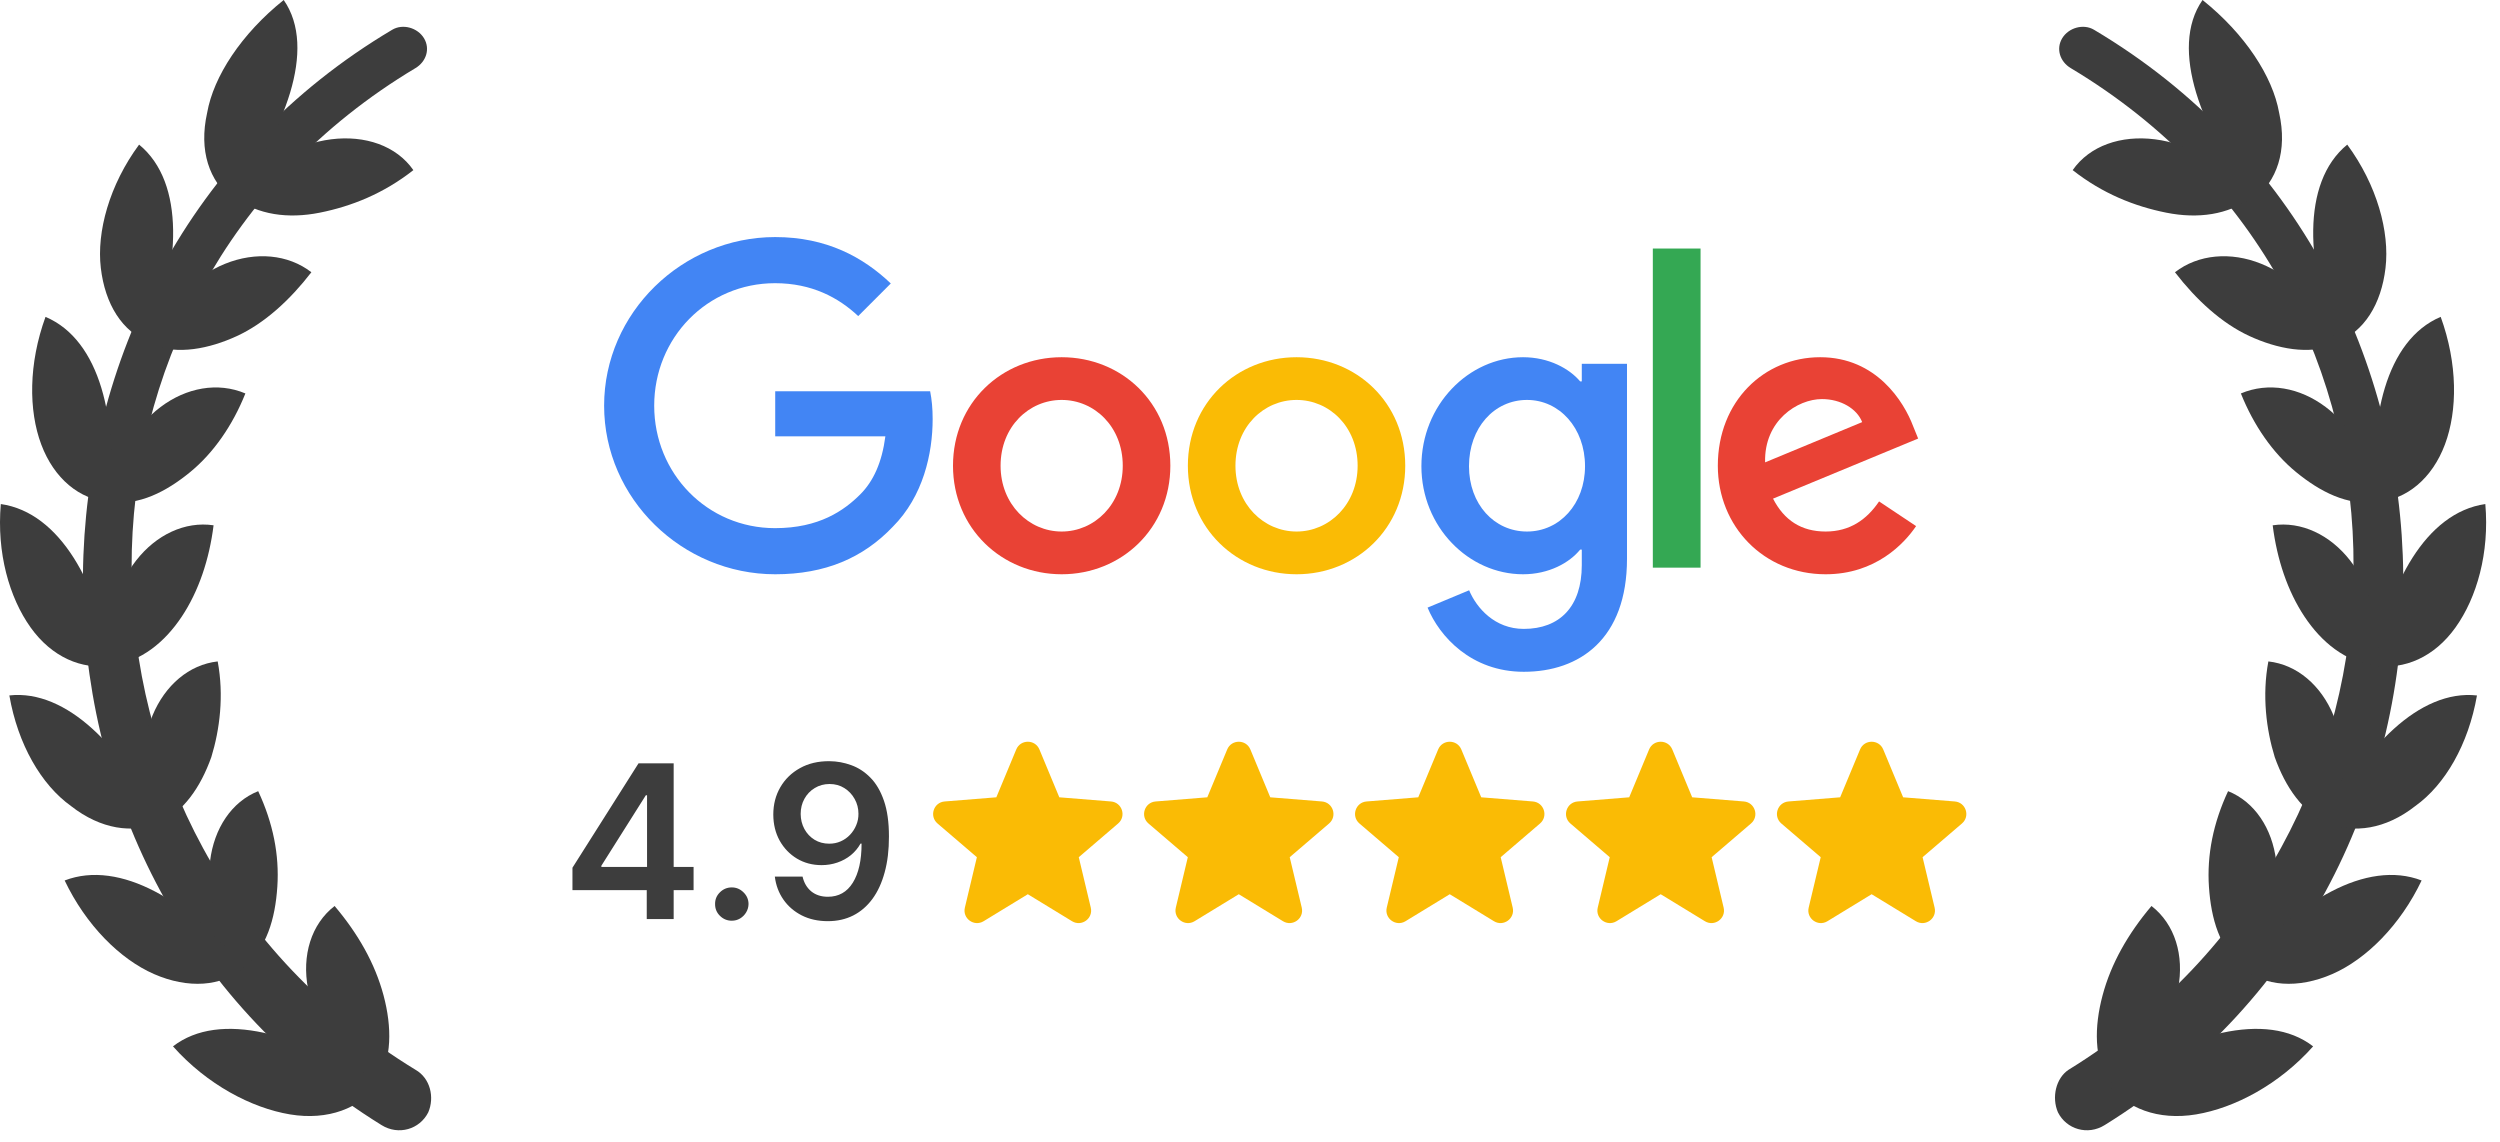 <svg width="116" height="53" viewBox="0 0 116 53" fill="none" xmlns="http://www.w3.org/2000/svg">
<g clip-path="url(#clip0_270_1641)">
<path d="M19.872 51.611C19.477 52.401 18.491 52.697 17.701 52.203C-0.95 40.658 -0.752 12.632 18.195 1.383C18.688 1.087 19.379 1.284 19.675 1.777C19.971 2.271 19.773 2.863 19.28 3.159C1.616 13.718 1.814 38.98 19.28 49.638C19.971 50.032 20.168 50.92 19.872 51.611Z" fill="#3D3D3D"/>
<path d="M19.18 7.894C17.798 8.98 16.318 9.572 14.838 9.868C13.358 10.164 11.976 9.966 10.891 9.177C13.358 5.921 17.601 5.625 19.18 7.894Z" fill="#3D3D3D"/>
<path d="M13.164 0C11.191 1.579 9.908 3.553 9.612 5.23C9.217 7.006 9.71 8.388 10.796 9.276C13.164 6.118 14.743 2.27 13.164 0Z" fill="#3D3D3D"/>
<path d="M14.448 12.632C13.461 13.914 12.277 15 10.994 15.592C9.711 16.184 8.231 16.48 7.047 15.987C8.428 12.138 12.277 10.954 14.448 12.632Z" fill="#3D3D3D"/>
<path d="M6.454 6.71C5.072 8.585 4.48 10.756 4.678 12.434C4.875 14.111 5.664 15.394 6.947 15.888C8.329 12.434 8.625 8.487 6.454 6.71Z" fill="#3D3D3D"/>
<path d="M11.386 18.256C10.794 19.737 9.906 21.02 8.82 21.908C7.735 22.796 6.452 23.486 5.07 23.289C5.564 19.342 8.82 17.171 11.386 18.256Z" fill="#3D3D3D"/>
<path d="M2.112 14.703C1.322 16.874 1.322 19.045 1.914 20.623C2.506 22.202 3.69 23.189 5.072 23.288C5.467 19.538 4.677 15.788 2.112 14.703Z" fill="#3D3D3D"/>
<path d="M9.91 24.374C9.713 25.953 9.219 27.433 8.43 28.617C7.64 29.801 6.555 30.689 5.173 30.887C4.581 26.94 7.245 23.979 9.91 24.374Z" fill="#3D3D3D"/>
<path d="M0.038 23.388C-0.16 25.658 0.433 27.73 1.419 29.112C2.406 30.493 3.788 31.085 5.169 30.888C4.577 27.138 2.801 23.783 0.038 23.388Z" fill="#3D3D3D"/>
<path d="M10.101 30.69C10.397 32.269 10.199 33.848 9.805 35.131C9.311 36.513 8.522 37.697 7.239 38.289C5.66 34.539 7.436 30.986 10.101 30.69Z" fill="#3D3D3D"/>
<path d="M0.434 32.268C0.828 34.538 1.914 36.413 3.295 37.4C4.677 38.485 6.157 38.683 7.341 38.189C5.762 34.735 3.098 31.972 0.434 32.268Z" fill="#3D3D3D"/>
<path d="M11.98 36.71C12.671 38.19 12.967 39.67 12.868 41.15C12.769 42.631 12.375 44.012 11.289 44.9C8.723 41.644 9.513 37.697 11.98 36.71Z" fill="#3D3D3D"/>
<path d="M3 40.854C3.987 42.926 5.566 44.505 7.145 45.196C8.723 45.886 10.302 45.788 11.289 44.9C8.822 41.841 5.566 39.867 3 40.854Z" fill="#3D3D3D"/>
<path d="M15.526 42.038C16.612 43.321 17.401 44.703 17.796 46.183C18.191 47.663 18.191 49.143 17.5 50.229C13.75 47.861 13.355 43.716 15.526 42.038Z" fill="#3D3D3D"/>
<path d="M8.027 48.551C9.606 50.327 11.678 51.412 13.455 51.708C15.231 52.005 16.711 51.412 17.501 50.327C13.948 47.959 10.198 46.873 8.027 48.551Z" fill="#3D3D3D"/>
<path d="M95.488 51.611C95.882 52.401 96.869 52.697 97.659 52.203C116.309 40.658 116.112 12.632 97.165 1.383C96.672 1.087 95.981 1.284 95.685 1.777C95.389 2.271 95.586 2.863 96.08 3.159C113.743 13.718 113.447 38.881 95.981 49.638C95.389 50.032 95.192 50.92 95.488 51.611Z" fill="#3D3D3D"/>
<path d="M96.172 7.894C97.553 8.98 99.034 9.572 100.514 9.868C101.994 10.164 103.376 9.966 104.461 9.177C101.994 5.921 97.751 5.625 96.172 7.894Z" fill="#3D3D3D"/>
<path d="M102.198 0C104.172 1.579 105.455 3.553 105.751 5.23C106.145 7.006 105.652 8.388 104.566 9.276C102.198 6.118 100.619 2.27 102.198 0Z" fill="#3D3D3D"/>
<path d="M100.918 12.632C101.905 13.914 103.089 15 104.372 15.592C105.655 16.184 107.135 16.48 108.319 15.987C106.937 12.138 103.089 10.954 100.918 12.632Z" fill="#3D3D3D"/>
<path d="M108.912 6.71C110.293 8.585 110.886 10.756 110.688 12.434C110.491 14.111 109.701 15.394 108.419 15.888C107.037 12.434 106.741 8.487 108.912 6.71Z" fill="#3D3D3D"/>
<path d="M103.977 18.256C104.569 19.737 105.457 21.02 106.542 21.908C107.628 22.796 108.911 23.486 110.292 23.289C109.799 19.342 106.542 17.171 103.977 18.256Z" fill="#3D3D3D"/>
<path d="M113.248 14.702C114.037 16.873 114.037 19.044 113.445 20.623C112.853 22.202 111.669 23.189 110.288 23.288C109.893 19.538 110.682 15.788 113.248 14.702Z" fill="#3D3D3D"/>
<path d="M105.453 24.374C105.65 25.953 106.144 27.433 106.933 28.617C107.723 29.801 108.808 30.689 110.19 30.887C110.782 26.94 108.117 23.979 105.453 24.374Z" fill="#3D3D3D"/>
<path d="M115.319 23.388C115.516 25.658 114.924 27.73 113.937 29.112C112.951 30.493 111.569 31.085 110.188 30.888C110.78 27.138 112.556 23.783 115.319 23.388Z" fill="#3D3D3D"/>
<path d="M105.252 30.69C104.956 32.269 105.153 33.848 105.548 35.131C106.041 36.513 106.831 37.697 108.114 38.289C109.693 34.539 107.916 30.986 105.252 30.69Z" fill="#3D3D3D"/>
<path d="M114.931 32.269C114.536 34.538 113.451 36.413 112.069 37.4C110.688 38.486 109.208 38.683 108.023 38.189C109.602 34.736 112.267 31.973 114.931 32.269Z" fill="#3D3D3D"/>
<path d="M103.383 36.71C102.692 38.19 102.396 39.67 102.495 41.15C102.594 42.631 102.988 44.012 104.074 44.9C106.64 41.644 105.85 37.697 103.383 36.71Z" fill="#3D3D3D"/>
<path d="M112.363 40.854C111.377 42.926 109.798 44.505 108.219 45.196C106.64 45.886 105.061 45.788 104.074 44.9C106.541 41.841 109.798 39.867 112.363 40.854Z" fill="#3D3D3D"/>
<path d="M99.829 42.038C98.744 43.321 97.954 44.703 97.56 46.183C97.165 47.663 97.165 49.143 97.856 50.229C101.606 47.86 102 43.716 99.829 42.038Z" fill="#3D3D3D"/>
<path d="M107.329 48.551C105.75 50.327 103.678 51.412 101.901 51.708C100.125 52.005 98.645 51.412 97.856 50.327C101.408 47.959 105.158 46.873 107.329 48.551Z" fill="#3D3D3D"/>
<path d="M35.97 26.646C31.656 26.646 28.031 23.137 28.031 18.823C28.031 14.51 31.656 11 35.97 11C38.355 11 40.052 11.934 41.333 13.153L39.821 14.666C38.907 13.808 37.667 13.14 35.963 13.14C32.815 13.14 30.355 15.675 30.355 18.823C30.355 21.971 32.815 24.506 35.963 24.506C38.007 24.506 39.166 23.689 39.916 22.939C40.529 22.326 40.924 21.453 41.081 20.247H35.97V18.155H43.159C43.234 18.537 43.275 18.946 43.275 19.443C43.275 21.044 42.839 23.027 41.422 24.445C40.052 25.883 38.294 26.646 35.97 26.646Z" fill="#4285F4"/>
<path d="M54.304 21.61C54.304 24.513 52.042 26.646 49.261 26.646C46.481 26.646 44.219 24.506 44.219 21.61C44.219 18.694 46.481 16.575 49.261 16.575C52.042 16.575 54.304 18.687 54.304 21.61ZM52.096 21.61C52.096 19.797 50.781 18.557 49.261 18.557C47.742 18.557 46.427 19.797 46.427 21.61C46.427 23.402 47.742 24.663 49.261 24.663C50.781 24.663 52.096 23.402 52.096 21.61Z" fill="#E94235"/>
<path d="M65.203 21.61C65.203 24.513 62.94 26.646 60.16 26.646C57.379 26.646 55.117 24.506 55.117 21.61C55.117 18.694 57.379 16.575 60.16 16.575C62.94 16.575 65.203 18.687 65.203 21.61ZM62.994 21.61C62.994 19.797 61.679 18.557 60.16 18.557C58.64 18.557 57.325 19.797 57.325 21.61C57.325 23.402 58.64 24.663 60.16 24.663C61.679 24.663 62.994 23.402 62.994 21.61Z" fill="#FABB05"/>
<path d="M75.493 16.874V25.924C75.493 29.645 73.299 31.171 70.703 31.171C68.263 31.171 66.791 29.529 66.239 28.193L68.168 27.389C68.509 28.206 69.354 29.181 70.703 29.181C72.366 29.181 73.395 28.152 73.395 26.223V25.501H73.32C72.822 26.115 71.868 26.646 70.669 26.646C68.148 26.646 65.953 24.452 65.953 21.631C65.953 18.789 68.148 16.575 70.669 16.575C71.868 16.575 72.822 17.106 73.32 17.698H73.395V16.881H75.493V16.874ZM73.545 21.631C73.545 19.859 72.359 18.557 70.853 18.557C69.327 18.557 68.161 19.852 68.161 21.631C68.161 23.389 69.327 24.663 70.853 24.663C72.366 24.663 73.545 23.382 73.545 21.631Z" fill="#4285F4"/>
<path d="M78.906 11.532V26.339H76.691V11.532H78.906Z" fill="#34A853"/>
<path d="M87.189 23.266L88.907 24.411C88.354 25.229 87.019 26.646 84.709 26.646C81.847 26.646 79.707 24.432 79.707 21.61C79.707 18.612 81.86 16.575 84.457 16.575C87.073 16.575 88.347 18.653 88.77 19.777L89.002 20.349L82.269 23.137C82.787 24.145 83.584 24.663 84.709 24.663C85.833 24.663 86.617 24.111 87.189 23.266ZM81.901 21.454L86.405 19.586C86.16 18.959 85.41 18.517 84.538 18.517C83.407 18.517 81.847 19.512 81.901 21.454Z" fill="#E94235"/>
<path d="M26.562 41.303V40.262L29.628 35.418H30.496V36.9H29.967L27.903 40.17V40.227H32.182V41.303H26.562ZM30.009 42.644V40.985L30.023 40.52V35.418H31.258V42.644H30.009ZM33.956 42.721C33.742 42.721 33.559 42.646 33.406 42.495C33.253 42.345 33.178 42.161 33.18 41.945C33.178 41.733 33.253 41.552 33.406 41.402C33.559 41.251 33.742 41.176 33.956 41.176C34.163 41.176 34.343 41.251 34.496 41.402C34.651 41.552 34.73 41.733 34.732 41.945C34.73 42.088 34.692 42.219 34.62 42.337C34.549 42.454 34.455 42.548 34.337 42.619C34.222 42.687 34.095 42.721 33.956 42.721ZM38.488 35.319C38.834 35.322 39.17 35.383 39.497 35.503C39.826 35.621 40.123 35.813 40.386 36.082C40.65 36.347 40.859 36.704 41.014 37.151C41.169 37.597 41.247 38.15 41.247 38.809C41.249 39.429 41.183 39.985 41.049 40.474C40.918 40.961 40.728 41.372 40.481 41.709C40.234 42.045 39.937 42.301 39.589 42.478C39.241 42.654 38.849 42.742 38.414 42.742C37.958 42.742 37.553 42.653 37.2 42.474C36.85 42.295 36.567 42.051 36.35 41.74C36.134 41.43 36.001 41.075 35.952 40.675H37.239C37.305 40.962 37.439 41.19 37.641 41.359C37.846 41.526 38.104 41.61 38.414 41.61C38.915 41.61 39.301 41.392 39.571 40.957C39.842 40.522 39.977 39.918 39.977 39.144H39.928C39.812 39.351 39.663 39.529 39.479 39.68C39.296 39.828 39.088 39.942 38.855 40.022C38.624 40.102 38.38 40.142 38.121 40.142C37.698 40.142 37.317 40.041 36.978 39.839C36.642 39.636 36.375 39.359 36.177 39.006C35.982 38.653 35.883 38.25 35.881 37.796C35.881 37.326 35.989 36.904 36.206 36.53C36.424 36.153 36.729 35.857 37.119 35.641C37.51 35.422 37.966 35.315 38.488 35.319ZM38.492 36.378C38.238 36.378 38.008 36.44 37.804 36.565C37.601 36.687 37.441 36.854 37.324 37.066C37.209 37.275 37.151 37.509 37.151 37.768C37.153 38.024 37.211 38.257 37.324 38.466C37.439 38.676 37.596 38.842 37.793 38.964C37.993 39.086 38.221 39.147 38.477 39.147C38.668 39.147 38.846 39.111 39.01 39.038C39.175 38.965 39.318 38.864 39.441 38.734C39.565 38.603 39.662 38.453 39.73 38.286C39.8 38.12 39.835 37.943 39.832 37.757C39.832 37.51 39.773 37.282 39.656 37.073C39.541 36.864 39.382 36.695 39.18 36.568C38.98 36.441 38.75 36.378 38.492 36.378Z" fill="#3D3D3D"/>
<path fill-rule="evenodd" clip-rule="evenodd" d="M47.154 34.775C47.352 34.297 48.03 34.297 48.229 34.775L49.152 36.995L51.549 37.188C52.065 37.229 52.274 37.873 51.881 38.21L50.055 39.774L50.612 42.113C50.733 42.617 50.185 43.014 49.743 42.745L47.691 41.492L45.639 42.745C45.197 43.014 44.649 42.616 44.77 42.113L45.327 39.774L43.501 38.21C43.108 37.873 43.317 37.229 43.833 37.188L46.23 36.995L47.154 34.775Z" fill="#FABB05"/>
<path fill-rule="evenodd" clip-rule="evenodd" d="M56.942 34.775C57.141 34.297 57.818 34.297 58.017 34.775L58.94 36.995L61.337 37.188C61.853 37.229 62.062 37.873 61.669 38.21L59.843 39.774L60.401 42.113C60.521 42.617 59.973 43.014 59.531 42.745L57.479 41.492L55.427 42.745C54.986 43.014 54.438 42.616 54.558 42.113L55.115 39.774L53.289 38.21C52.896 37.873 53.105 37.229 53.622 37.188L56.018 36.995L56.942 34.775Z" fill="#FABB05"/>
<path fill-rule="evenodd" clip-rule="evenodd" d="M66.73 34.775C66.929 34.297 67.606 34.297 67.805 34.775L68.729 36.995L71.125 37.188C71.641 37.229 71.851 37.873 71.457 38.21L69.632 39.774L70.189 42.113C70.309 42.617 69.761 43.014 69.32 42.745L67.268 41.492L65.216 42.745C64.774 43.014 64.226 42.616 64.346 42.113L64.904 39.774L63.078 38.21C62.684 37.873 62.894 37.229 63.41 37.188L65.807 36.995L66.73 34.775Z" fill="#FABB05"/>
<path fill-rule="evenodd" clip-rule="evenodd" d="M76.518 34.775C76.717 34.297 77.395 34.297 77.594 34.775L78.517 36.995L80.914 37.188C81.43 37.229 81.639 37.873 81.246 38.21L79.42 39.774L79.977 42.113C80.097 42.617 79.55 43.014 79.108 42.745L77.056 41.492L75.004 42.745C74.562 43.014 74.014 42.616 74.135 42.113L74.692 39.774L72.866 38.21C72.473 37.873 72.682 37.229 73.198 37.188L75.595 36.995L76.518 34.775Z" fill="#FABB05"/>
<path fill-rule="evenodd" clip-rule="evenodd" d="M86.307 34.775C86.505 34.297 87.183 34.297 87.382 34.775L88.305 36.995L90.702 37.188C91.218 37.229 91.428 37.873 91.034 38.21L89.208 39.774L89.766 42.113C89.886 42.617 89.338 43.014 88.897 42.745L86.844 41.492L84.792 42.745C84.35 43.014 83.803 42.616 83.923 42.113L84.481 39.774L82.654 38.21C82.261 37.873 82.471 37.229 82.987 37.188L85.383 36.995L86.307 34.775Z" fill="#FABB05"/>
</g>
<defs>
<clipPath id="clip0_270_1641">
<rect width="116" height="53" fill="white"/>
</clipPath>
</defs>
</svg>
